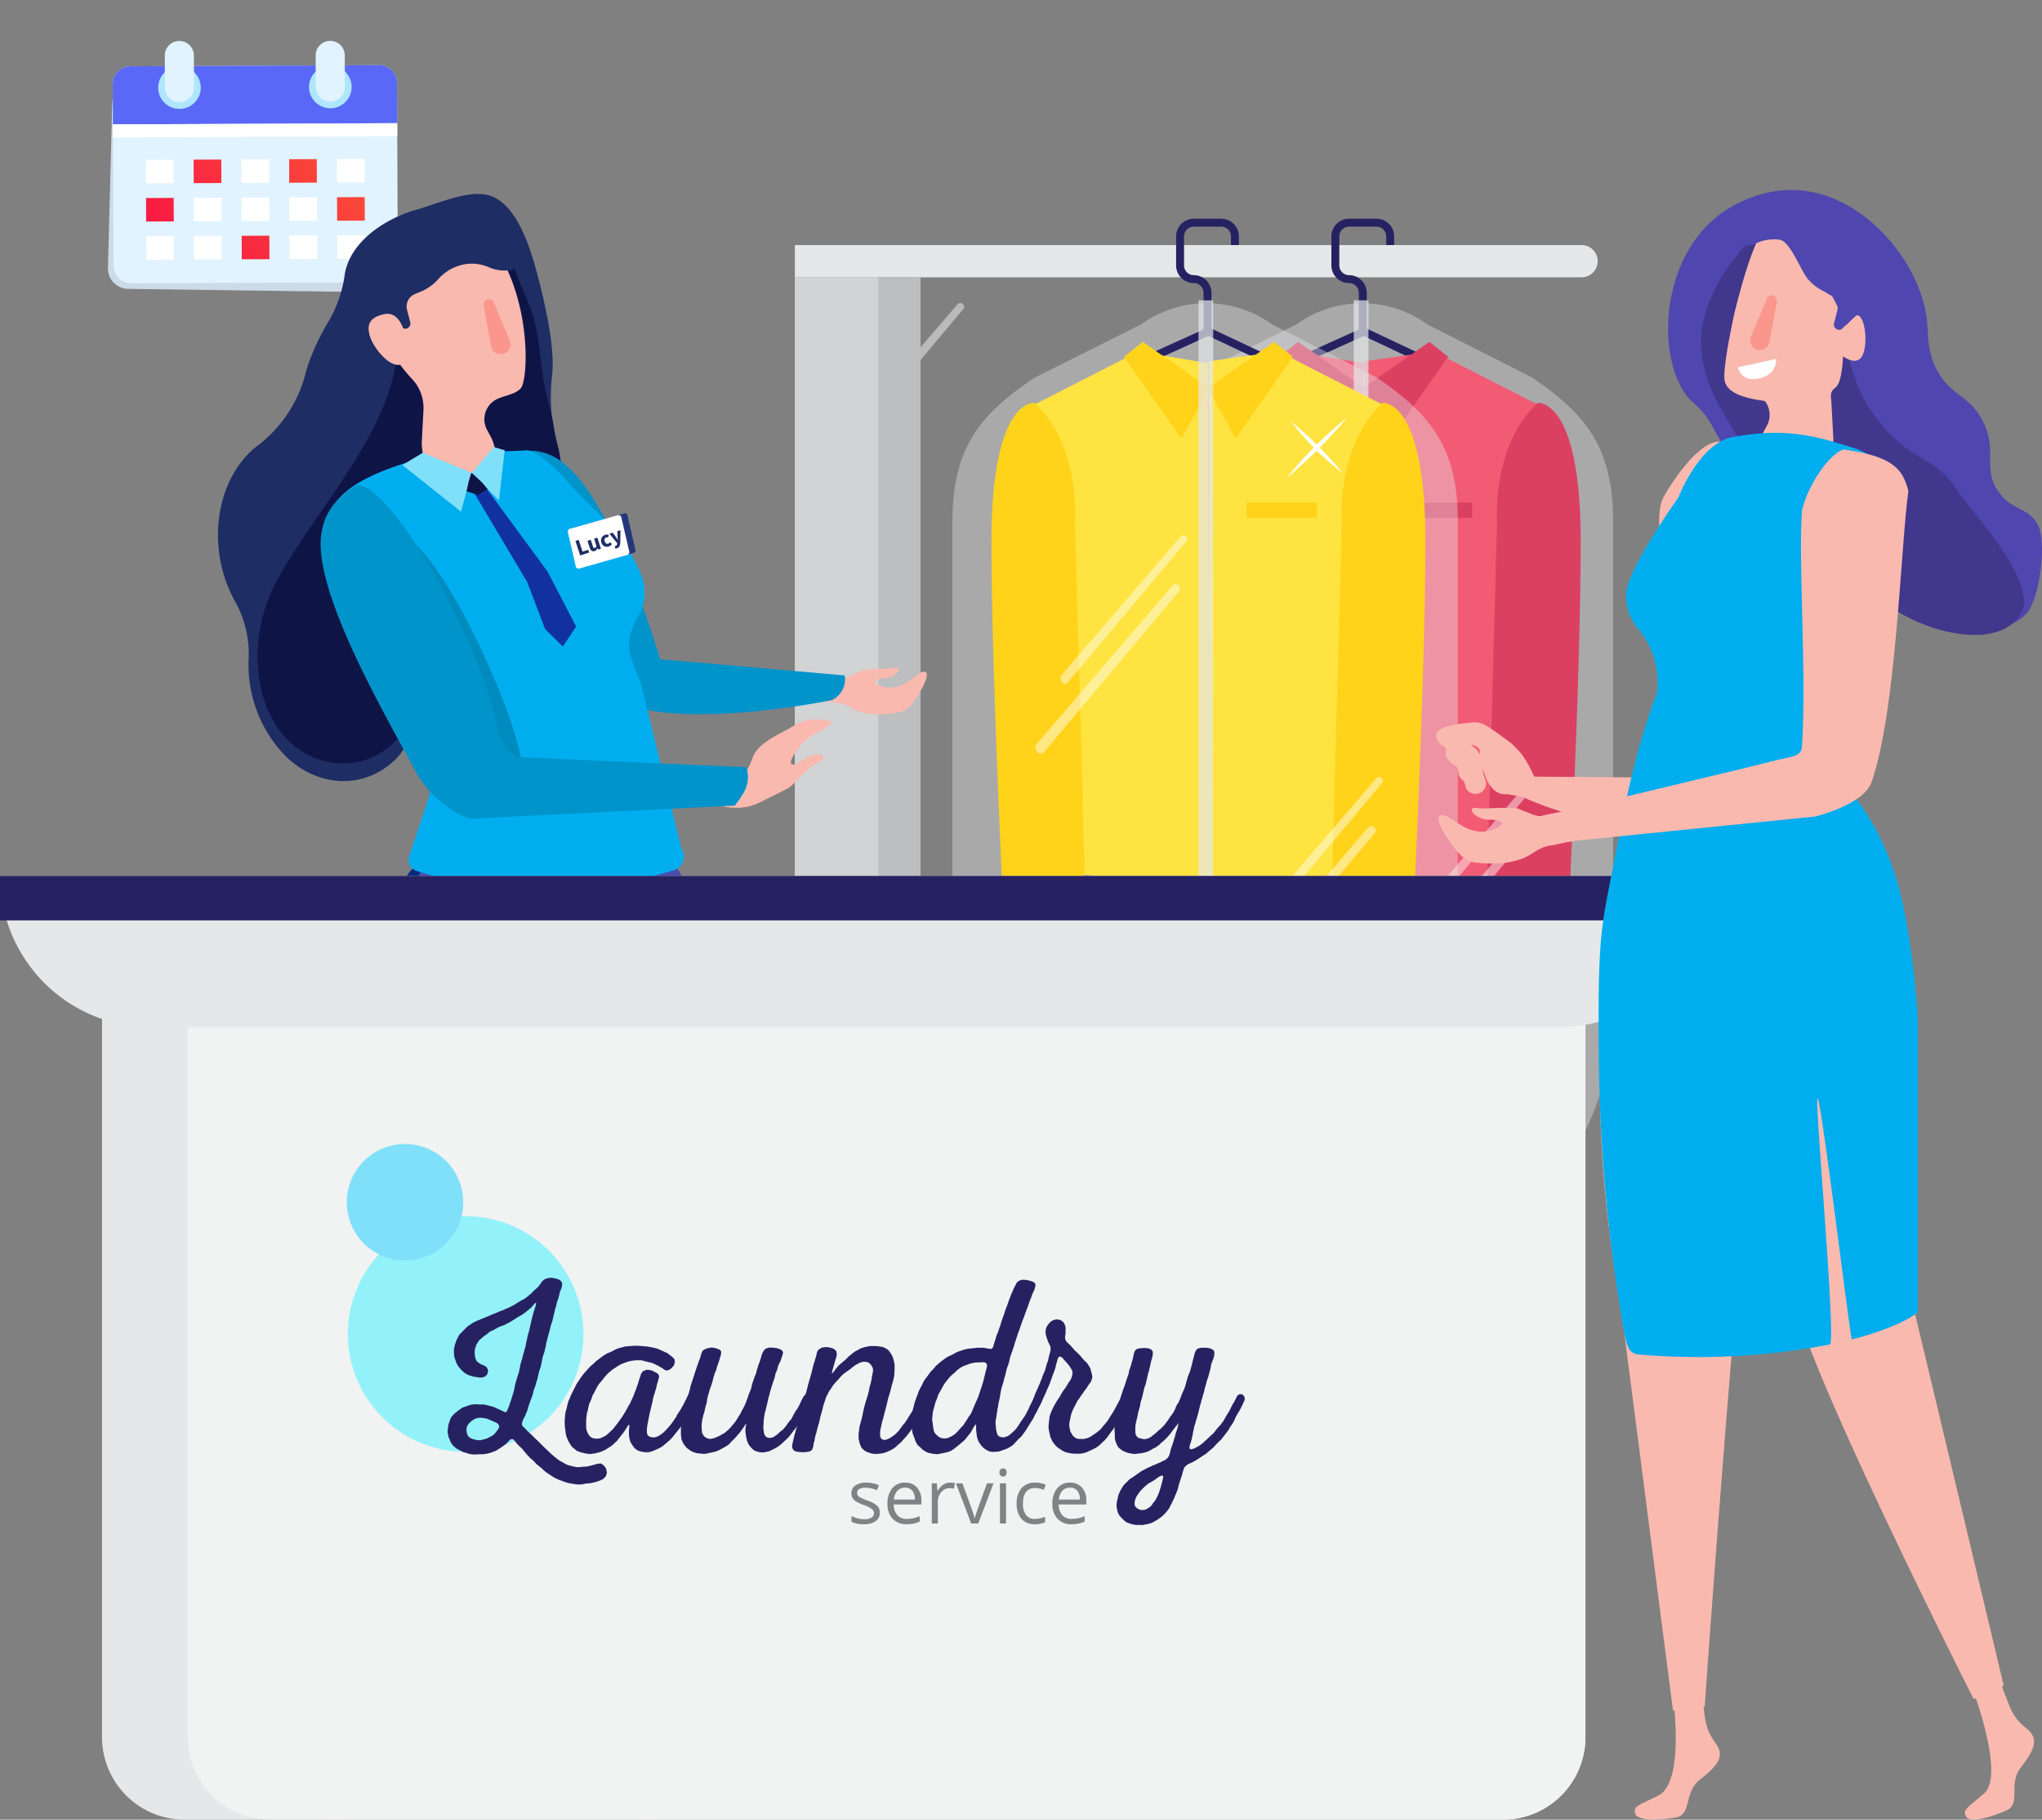 <svg xmlns="http://www.w3.org/2000/svg" xmlns:xlink="http://www.w3.org/1999/xlink" width="454.261" height="404.761" viewBox="0 0 454.261 404.761">
  <rect x="0" y="0" width="454.261" height="404.761" fill="#808080" stroke="none"/>
  <defs>
    <clipPath id="clip-path">
      <rect id="Rectangle_7354" data-name="Rectangle 7354" width="27.996" height="32.775" fill="none"/>
    </clipPath>
    <clipPath id="clip-path-2">
      <rect id="Rectangle_7355" data-name="Rectangle 7355" width="31.975" height="37.436" fill="none"/>
    </clipPath>
    <clipPath id="clip-path-3">
      <rect id="Rectangle_7356" data-name="Rectangle 7356" width="27.993" height="32.775" fill="none"/>
    </clipPath>
    <clipPath id="clip-path-4">
      <rect id="Rectangle_7361" data-name="Rectangle 7361" width="112.427" height="212.246" fill="none"/>
    </clipPath>
    <clipPath id="clip-path-5">
      <rect id="Rectangle_7364" data-name="Rectangle 7364" width="3.274" height="212.041" fill="none"/>
    </clipPath>
    <clipPath id="clip-path-6">
      <rect id="Rectangle_7365" data-name="Rectangle 7365" width="32.205" height="37.707" fill="none"/>
    </clipPath>
    <clipPath id="clip-path-7">
      <rect id="Rectangle_7366" data-name="Rectangle 7366" width="28.196" height="33.013" fill="none"/>
    </clipPath>
    <clipPath id="clip-path-8">
      <rect id="Rectangle_7367" data-name="Rectangle 7367" width="32.205" height="37.705" fill="none"/>
    </clipPath>
    <clipPath id="clip-path-10">
      <rect id="Rectangle_7369" data-name="Rectangle 7369" width="112.426" height="212.246" fill="none"/>
    </clipPath>
    <clipPath id="clip-path-11">
      <rect id="Rectangle_7371" data-name="Rectangle 7371" width="32.203" height="37.707" fill="none"/>
    </clipPath>
    <clipPath id="clip-path-14">
      <rect id="Rectangle_7374" data-name="Rectangle 7374" width="28.199" height="33.013" fill="none"/>
    </clipPath>
    <clipPath id="clip-path-15">
      <rect id="Rectangle_7376" data-name="Rectangle 7376" width="3.271" height="212.041" fill="none"/>
    </clipPath>
    <linearGradient id="linear-gradient" x1="-8.243" y1="-0.268" x2="12.787" y2="-11.933" gradientUnits="objectBoundingBox">
      <stop offset="0" stop-color="#f70f47"/>
      <stop offset="1" stop-color="#ffb41d"/>
    </linearGradient>
    <linearGradient id="linear-gradient-2" x1="-5.86" y1="-1.62" x2="15.17" y2="-13.285" xlink:href="#linear-gradient"/>
    <linearGradient id="linear-gradient-3" x1="-3.869" y1="-2.749" x2="17.161" y2="-14.416" xlink:href="#linear-gradient"/>
    <linearGradient id="linear-gradient-4" x1="-8.636" y1="-0.045" x2="12.394" y2="-11.71" xlink:href="#linear-gradient"/>
    <linearGradient id="linear-gradient-5" x1="-5.454" y1="-1.85" x2="15.576" y2="-13.515" xlink:href="#linear-gradient"/>
  </defs>
  <g id="Group_35766" data-name="Group 35766" transform="translate(12934.59 23769.835)">
    <path id="Path_89304" data-name="Path 89304" d="M144.348,81.926s-10.687-5.359-18.184-.246c-.83,8.8-.339,9.536-.339,9.536s11.887-1.844,15.82.738c1.473-2.948,2.7-10.028,2.7-10.028" transform="translate(-12811.221 -23714.334)" fill="#808285"/>
    <path id="Path_89306" data-name="Path 89306" d="M121.383,75.925s7.511,6.636,8.986,21.377c-8.986-9.215-8.986-21.377-8.986-21.377" transform="translate(-12817.706 -23719.684)" fill="#464747"/>
    <path id="Path_89310" data-name="Path 89310" d="M121.577,67.222a2.692,2.692,0,1,1-2.692-2.689,2.693,2.693,0,0,1,2.692,2.689" transform="translate(-12825.536 -23736.873)" fill="#464747"/>
    <path id="Path_89312" data-name="Path 89312" d="M121.577,72.172a2.692,2.692,0,1,1-2.692-2.692,2.691,2.691,0,0,1,2.692,2.692" transform="translate(-12825.536 -23729.408)" fill="#464747"/>
    <g id="Group_35750" data-name="Group 35750" transform="translate(-12748.124 -23702.426)" opacity="0.46">
      <g id="Group_35515" data-name="Group 35515" transform="translate(0 0)">
        <g id="Group_35514" data-name="Group 35514" clip-path="url(#clip-path)">
          <path id="Path_88075" data-name="Path 88075" d="M100.939,83.491l26.312-30.655a.84.84,0,0,1,1.478.547.855.855,0,0,1-.2.542L102.4,85.017a.842.842,0,0,1-1.425-.228l-.176-.437a.836.836,0,0,1,.143-.861" transform="translate(-100.736 -52.54)" fill="#fff"/>
        </g>
      </g>
    </g>
    <g id="Group_35751" data-name="Group 35751" transform="translate(-12710.439 -23638.223)" opacity="0.46">
      <g id="Group_35518" data-name="Group 35518" transform="translate(0 0)">
        <g id="Group_35517" data-name="Group 35517" clip-path="url(#clip-path-2)">
          <path id="Path_88076" data-name="Path 88076" d="M115.988,113.482l30.053-35.013a.96.96,0,0,1,1.463,1.244l-29.85,35.509a.961.961,0,0,1-1.628-.258l-.2-.5a.959.959,0,0,1,.161-.986" transform="translate(-115.755 -78.13)" fill="#fff"/>
        </g>
      </g>
    </g>
    <g id="Group_35752" data-name="Group 35752" transform="translate(-12704.891 -23649.043)" opacity="0.46">
      <g id="Group_35521" data-name="Group 35521" transform="translate(0 0)">
        <g id="Group_35520" data-name="Group 35520" clip-path="url(#clip-path-3)">
          <path id="Path_88077" data-name="Path 88077" d="M118.171,104.768l26.312-30.655a.841.841,0,0,1,1.282,1.089l-26.137,31.091a.84.84,0,0,1-1.422-.228l-.178-.434a.845.845,0,0,1,.143-.863" transform="translate(-117.968 -73.82)" fill="#fff"/>
        </g>
      </g>
    </g>
    <path id="Path_89315" data-name="Path 89315" d="M184.566,54.565H359.637a3.583,3.583,0,0,0,0-7.165H184.566Z" transform="translate(-12942.332 -23762.723)" fill="#e6e7e8"/>
    <g id="Group_35754" data-name="Group 35754" transform="translate(-12688.174 -23702.387)" opacity="0.4">
      <g id="Group_35527" data-name="Group 35527" transform="translate(0 0)">
        <g id="Group_35526" data-name="Group 35526" clip-path="url(#clip-path-4)">
          <path id="Path_88081" data-name="Path 88081" d="M166.736,57.189,142.86,69.141c-11.159,7.569-18.229,14.727-18.229,31.842V208.068c0,22.933,11.4,42.9,27.594,48.347l20.705,6.962a26.637,26.637,0,0,0,16.779.138l19.338-6.172c16.4-5.236,28.013-25.329,28.013-48.485V100.779c0-17.01-6.982-24.089-18.038-31.711L195.833,57.319a24.878,24.878,0,0,0-29.1-.13" transform="translate(-124.631 -52.555)" fill="#e6e7e8"/>
        </g>
      </g>
    </g>
    <path id="Path_89316" data-name="Path 89316" d="M152.334,70.167h-1.769v-8.62a2.167,2.167,0,0,0-2.165-2.165,3.937,3.937,0,0,1-3.934-3.934V49a3.937,3.937,0,0,1,3.934-3.934h6.1A3.937,3.937,0,0,1,158.432,49v1.932h-1.766V49a2.169,2.169,0,0,0-2.168-2.165h-6.1A2.167,2.167,0,0,0,146.235,49v6.453a2.169,2.169,0,0,0,2.165,2.168,3.938,3.938,0,0,1,3.934,3.931Z" transform="translate(-12782.878 -23766.25)" fill="#262262"/>
    <path id="Path_89317" data-name="Path 89317" d="M132.453,73.989a.884.884,0,0,1-.366-1.688l38.678-17.5a.877.877,0,0,1,.74.005l37.173,17.5a.883.883,0,0,1-.753,1.6l-36.8-17.328-38.3,17.336a.907.907,0,0,1-.366.078" transform="translate(-12802.337 -23751.682)" fill="#262262"/>
    <path id="Path_89318" data-name="Path 89318" d="M155.087,56.836,131.861,68.7a43.245,43.245,0,0,1,8.54,25.133V172.9l30.386,3.387L170.569,59.43Z" transform="translate(-12801.897 -23748.486)" fill="#f25b74"/>
    <path id="Path_89319" data-name="Path 89319" d="M137.658,61.4s-9.566-1.194-9.566,30.77,3.189,92.906,3.189,92.906h18.071l-2.657-97.088s1.327-17.027-9.037-26.588" transform="translate(-12807.583 -23741.609)" fill="#db4061"/>
    <path id="Path_89320" data-name="Path 89320" d="M162.99,56.836,186.216,68.7a43.245,43.245,0,0,0-8.54,25.133V172.9l-30.386,3.387.218-117.276Z" transform="translate(-12778.618 -23748.486)" fill="#f25b74"/>
    <path id="Path_89321" data-name="Path 89321" d="M169.793,61.4s9.566-1.194,9.566,30.77-3.189,92.906-3.189,92.906H158.1l2.657-97.088S159.43,70.961,169.793,61.4" transform="translate(-12762.308 -23741.609)" fill="#db4061"/>
    <path id="Path_89322" data-name="Path 89322" d="M176.171,115.874l1.774-6.917-19.845-1.7v8.613Z" transform="translate(-12762.308 -23672.404)" fill="#f25b74"/>
    <path id="Path_89323" data-name="Path 89323" d="M144.022,55.987l14.732,10.231L152.628,77.49l-12.782-18.2Z" transform="translate(-12789.85 -23749.766)" fill="#db4061"/>
    <path id="Path_89324" data-name="Path 89324" d="M162.016,55.987,147.284,66.218l6.126,11.272,12.782-18.2Z" transform="translate(-12778.627 -23749.766)" fill="#db4061"/>
    <path id="Path_89325" data-name="Path 89325" d="M130.43,115.874l-1.774-6.917,19.845-1.7v8.613Z" transform="translate(-12806.732 -23672.404)" fill="#f25b74"/>
    <rect id="Rectangle_7811" data-name="Rectangle 7811" width="15.645" height="3.389" transform="translate(-12622.735 -23658.041)" fill="#db4061"/>
    <g id="Group_35755" data-name="Group 35755" transform="translate(-12633.432 -23703.029)" opacity="0.71" style="mix-blend-mode: multiply;isolation: isolate">
      <g id="Group_35530" data-name="Group 35530" transform="translate(0 0)">
        <g id="Group_35529" data-name="Group 35529" clip-path="url(#clip-path-5)">
          <rect id="Rectangle_7363" data-name="Rectangle 7363" width="3.271" height="212.038" fill="#e6e7e8"/>
        </g>
      </g>
    </g>
    <g id="Group_35756" data-name="Group 35756" transform="translate(-12669.734 -23639.881)" opacity="0.46">
      <g id="Group_35533" data-name="Group 35533" transform="translate(0 0)">
        <g id="Group_35532" data-name="Group 35532" clip-path="url(#clip-path-6)">
          <path id="Path_88092" data-name="Path 88092" d="M132.214,113.08l30.271-35.269a.967.967,0,0,1,1.475,1.252l-30.07,35.77a.965.965,0,0,1-1.636-.261l-.2-.5a.963.963,0,0,1,.163-.991" transform="translate(-131.981 -77.47)" fill="#fff"/>
        </g>
      </g>
    </g>
    <g id="Group_35757" data-name="Group 35757" transform="translate(-12664.145 -23650.777)" opacity="0.46">
      <g id="Group_35536" data-name="Group 35536" transform="translate(0 0)">
        <g id="Group_35535" data-name="Group 35535" clip-path="url(#clip-path-7)">
          <path id="Path_88093" data-name="Path 88093" d="M134.413,104.3l26.5-30.878a.846.846,0,0,1,1.29,1.1l-26.325,31.317a.848.848,0,0,1-1.435-.228l-.176-.439a.843.843,0,0,1,.143-.868" transform="translate(-134.21 -73.126)" fill="#fff"/>
        </g>
      </g>
    </g>
    <g id="Group_35758" data-name="Group 35758" transform="translate(-12626.187 -23586.109)" opacity="0.46">
      <g id="Group_35539" data-name="Group 35539" transform="translate(0 0)">
        <g id="Group_35538" data-name="Group 35538" clip-path="url(#clip-path-8)">
          <path id="Path_88094" data-name="Path 88094" d="M149.572,134.512l30.269-35.269a.967.967,0,0,1,1.475,1.252l-30.068,35.77A.967.967,0,0,1,149.61,136l-.2-.5a.963.963,0,0,1,.163-.991" transform="translate(-149.339 -98.905)" fill="#fff"/>
        </g>
      </g>
    </g>
    <g id="Group_35759" data-name="Group 35759" transform="translate(-12620.598 -23597.01)" opacity="0.46">
      <g id="Group_35542" data-name="Group 35542" transform="translate(0 0)">
        <g id="Group_35541" data-name="Group 35541" clip-path="url(#clip-path-7)">
          <path id="Path_88095" data-name="Path 88095" d="M151.771,125.735l26.5-30.878a.847.847,0,0,1,1.49.552.864.864,0,0,1-.2.544L153.238,127.27a.848.848,0,0,1-1.435-.228l-.176-.439a.848.848,0,0,1,.143-.868" transform="translate(-151.568 -94.558)" fill="#fff"/>
        </g>
      </g>
    </g>
    <g id="Group_35760" data-name="Group 35760" transform="translate(-12722.716 -23702.387)" opacity="0.4">
      <g id="Group_35545" data-name="Group 35545" transform="translate(0 0)">
        <g id="Group_35544" data-name="Group 35544" clip-path="url(#clip-path-10)">
          <path id="Path_88096" data-name="Path 88096" d="M152.966,57.189,129.092,69.141c-11.162,7.569-18.229,14.727-18.229,31.842V208.068c0,22.933,11.395,42.9,27.594,48.347l20.7,6.962a26.638,26.638,0,0,0,16.779.138l19.34-6.172c16.4-5.236,28.011-25.329,28.011-48.485V100.779c0-17.01-6.982-24.089-18.038-31.711L182.063,57.319a24.878,24.878,0,0,0-29.1-.13" transform="translate(-110.863 -52.555)" fill="#e6e7e8"/>
        </g>
      </g>
    </g>
    <path id="Path_89326" data-name="Path 89326" d="M138.565,70.167H136.8v-8.62a2.167,2.167,0,0,0-2.165-2.165,3.937,3.937,0,0,1-3.934-3.934V49a3.937,3.937,0,0,1,3.934-3.934h6.1A3.939,3.939,0,0,1,144.666,49v1.932H142.9V49a2.169,2.169,0,0,0-2.168-2.165h-6.1A2.167,2.167,0,0,0,132.466,49v6.453a2.169,2.169,0,0,0,2.165,2.168,3.938,3.938,0,0,1,3.934,3.931Z" transform="translate(-12803.653 -23766.25)" fill="#262262"/>
    <path id="Path_89327" data-name="Path 89327" d="M118.685,73.989a.884.884,0,0,1-.366-1.688l38.676-17.5a.877.877,0,0,1,.74.005l37.173,17.5a.883.883,0,1,1-.753,1.6l-36.8-17.328-38.3,17.336a.9.9,0,0,1-.364.078" transform="translate(-12823.111 -23751.682)" fill="#262262"/>
    <path id="Path_89328" data-name="Path 89328" d="M141.318,56.836,118.092,68.7a43.245,43.245,0,0,1,8.54,25.133V172.9l30.386,3.387L156.8,59.43Z" transform="translate(-12822.672 -23748.486)" fill="#ffe340"/>
    <path id="Path_89329" data-name="Path 89329" d="M123.89,61.4s-9.566-1.194-9.566,30.77,3.189,92.906,3.189,92.906h18.071l-2.657-97.088s1.327-17.027-9.037-26.588" transform="translate(-12828.357 -23741.609)" fill="#ffd31a"/>
    <path id="Path_89330" data-name="Path 89330" d="M149.221,56.836,172.447,68.7a43.245,43.245,0,0,0-8.54,25.133V172.9l-30.386,3.387.218-117.276Z" transform="translate(-12799.392 -23748.486)" fill="#ffe340"/>
    <path id="Path_89331" data-name="Path 89331" d="M156.025,61.4s9.566-1.194,9.566,30.77-3.189,92.906-3.189,92.906H144.332l2.659-97.088s-1.33-17.027,9.034-26.588" transform="translate(-12783.081 -23741.609)" fill="#ffd31a"/>
    <path id="Path_89332" data-name="Path 89332" d="M162.4,115.874l1.774-6.917-19.845-1.7v8.613Z" transform="translate(-12783.081 -23672.404)" fill="#ffe340"/>
    <path id="Path_89333" data-name="Path 89333" d="M130.254,55.987l14.732,10.231L138.859,77.49l-12.782-18.2Z" transform="translate(-12810.624 -23749.766)" fill="#ffd31a"/>
    <path id="Path_89334" data-name="Path 89334" d="M148.247,55.987,133.516,66.218l6.126,11.272,12.782-18.2Z" transform="translate(-12799.4 -23749.766)" fill="#ffd31a"/>
    <path id="Path_89335" data-name="Path 89335" d="M116.661,115.874l-1.774-6.917,19.845-1.7v8.613Z" transform="translate(-12827.506 -23672.404)" fill="#ffe340"/>
    <rect id="Rectangle_7812" data-name="Rectangle 7812" width="15.645" height="3.389" transform="translate(-12657.275 -23658.041)" fill="#ffd31a"/>
    <g id="Group_35761" data-name="Group 35761" transform="translate(-12704.276 -23639.881)" opacity="0.46">
      <g id="Group_35548" data-name="Group 35548" transform="translate(0 0)">
        <g id="Group_35547" data-name="Group 35547" clip-path="url(#clip-path-11)">
          <path id="Path_88107" data-name="Path 88107" d="M118.446,113.08l30.269-35.269a.968.968,0,0,1,1.7.63.957.957,0,0,1-.228.622l-30.068,35.77a.967.967,0,0,1-1.638-.261l-.2-.5a.963.963,0,0,1,.163-.991" transform="translate(-118.213 -77.47)" fill="#fff"/>
        </g>
      </g>
    </g>
    <g id="Group_35762" data-name="Group 35762" transform="translate(-12698.686 -23650.777)" opacity="0.46">
      <g id="Group_35551" data-name="Group 35551" transform="translate(0 0)">
        <g id="Group_35550" data-name="Group 35550" clip-path="url(#clip-path-7)">
          <path id="Path_88108" data-name="Path 88108" d="M120.645,104.3l26.5-30.878a.847.847,0,0,1,1.292,1.1l-26.327,31.317a.848.848,0,0,1-1.435-.228l-.176-.439a.848.848,0,0,1,.143-.868" transform="translate(-120.442 -73.126)" fill="#fff"/>
        </g>
      </g>
    </g>
    <g id="Group_35763" data-name="Group 35763" transform="translate(-12660.728 -23586.109)" opacity="0.46">
      <g id="Group_35554" data-name="Group 35554" transform="translate(0 0)">
        <g id="Group_35553" data-name="Group 35553" clip-path="url(#clip-path-8)">
          <path id="Path_88109" data-name="Path 88109" d="M135.8,134.512l30.271-35.269a.967.967,0,0,1,1.7.63.957.957,0,0,1-.228.622l-30.068,35.77a.967.967,0,0,1-1.638-.261l-.2-.5a.963.963,0,0,1,.163-.991" transform="translate(-135.571 -98.905)" fill="#fff"/>
        </g>
      </g>
    </g>
    <g id="Group_35764" data-name="Group 35764" transform="translate(-12655.142 -23597.01)" opacity="0.46">
      <g id="Group_35557" data-name="Group 35557" transform="translate(0 0)">
        <g id="Group_35556" data-name="Group 35556" clip-path="url(#clip-path-14)">
          <path id="Path_88110" data-name="Path 88110" d="M138,125.735l26.5-30.878a.847.847,0,0,1,1.292,1.1L139.47,127.27a.848.848,0,0,1-1.435-.228l-.176-.439a.848.848,0,0,1,.143-.868" transform="translate(-137.797 -94.558)" fill="#fff"/>
        </g>
      </g>
    </g>
    <g id="Group_35765" data-name="Group 35765" transform="translate(-12667.974 -23703.029)" opacity="0.71" style="mix-blend-mode: multiply;isolation: isolate">
      <g id="Group_35560" data-name="Group 35560" transform="translate(0 0)">
        <g id="Group_35559" data-name="Group 35559" clip-path="url(#clip-path-15)">
          <rect id="Rectangle_7375" data-name="Rectangle 7375" width="3.271" height="212.038" fill="#e6e7e8"/>
        </g>
      </g>
    </g>
    <path id="Path_89336" data-name="Path 89336" d="M140.888,63.047A62.1,62.1,0,0,0,152.4,74.56a78.391,78.391,0,0,0-11.513-11.513" transform="translate(-12788.276 -23739.115)" fill="#fff"/>
    <path id="Path_89337" data-name="Path 89337" d="M153.909,62.706a83.97,83.97,0,0,0-13.4,13.4,105.863,105.863,0,0,0,13.4-13.4" transform="translate(-12788.844 -23739.627)" fill="#fff"/>
    <rect id="Rectangle_7813" data-name="Rectangle 7813" width="27.963" height="227.989" transform="translate(-12757.764 -23708.156)" fill="#bcbec0"/>
    <path id="Path_89338" data-name="Path 89338" d="M101.555,181.887c-3.407-4.129-13.171-2.541-17.617-1.821a17.986,17.986,0,0,1-5.138.063c-.7-.085-4.3-.494-4.325-1.518a2.241,2.241,0,0,0-1.937-2.218,2.462,2.462,0,0,0-.931-2.579l-.2-.151c-.7-.532.381-2.4-.341-2.087-2.28.986-3.859,6.849-4.338,8.733-1.31,5.146,2.393,6.8,5.657,6.846,10.083.148,20.733.783,28.136-1.35a2.377,2.377,0,0,0,1.036-3.919" transform="translate(-12900.58 -23575.418)" fill="#4c2a1b"/>
    <path id="Path_89339" data-name="Path 89339" d="M69.808,182.22c5.05,2.74,12.953,1.362,18.169.871.191-.018,4.769-.773,4.23-1.039-7.371-3.643-12.564-2.87-14.388-10.158-.64-2.559-4.5-2.017-4.6.542-.013-2.958-4.634-2.938-4.689.06-.048,2.652-2.664,6.708-.166,8.761a9.139,9.139,0,0,0,1.443.963" transform="translate(-12899.327 -23577.406)" fill="#fcd3ac"/>
    <path id="Path_89340" data-name="Path 89340" d="M70.067,171.906c-.206-1.2-1.044,2.863-1.929,2.775a16.105,16.105,0,0,0-5.158.216c-.371-1.5.374-5.635-.933-4.508-3.573,3.076-5.108,12.193-5.464,17.027-.376,5.09-.524,11.071,3.515,13.879,6.576,4.576,9.247-7.007,9.917-13.016.419-3.756.7-12.619.053-16.372" transform="translate(-12915.745 -23577.445)" fill="#4c2a1b"/>
    <path id="Path_89341" data-name="Path 89341" d="M67.747,172.666c-.7-1.325-1.7-2.035-3.116-1.227.2-.115-1.8-1.345-2.456-1.144-1.159.356-1.836,2.6-2.28,3.567A37.522,37.522,0,0,0,57.05,183c-.808,4.619,2.863,11.33,8.249,7.461,3.078-2.21,3.956-6.395,3.961-9.962,0-1.295-.291-5.512-1.513-7.835" transform="translate(-12914.938 -23577.332)" fill="#fcd3ac"/>
    <path id="Path_89344" data-name="Path 89344" d="M73.516,102.835c-3.52,1.558-8.645,16.937-9.1,21.029a139.672,139.672,0,0,0-.765,24.636c.454,6.573,1.51,13.088,1.907,19.666a92.875,92.875,0,0,1-1.061,19.3c-2.03,13.545-5.482,26.784-6.766,40.449a179.315,179.315,0,0,0-1.109,22.2c.228,7.682,1.317,15.321,1.252,23.013-.018,2.135,1.646,4.732,3.9,5.115a.31.31,0,0,0,.048.008,9.265,9.265,0,0,0-.788-2.762c.288.63.4.876.414.9-.013-.048-.379-.893-.477-1.2-.163-.5-.306-1.009-.434-1.52-.135-.537-.248-1.079-.354-1.621-.043-.223-.078-.452-.115-.675l-.01.065a.624.624,0,0,1,.008-.068c-.018-.1-.03-.193-.05-.291-.161-.9.083-.125.053.271.208-1.086-.283-2.787-.336-3.894-.068-1.4-.1-2.807-.1-4.21-.008-5.713.424-11.41.6-17.12.2-6.563.4-13.023,1.2-19.554.06-.421.118-.838.176-1.254.118-.808.243-1.611.369-2.413.291-1.841.6-3.673.928-5.507.61-3.435,1.272-6.861,1.937-10.286,2.717-14.044,5.66-28.43,5.053-42.808-.289-6.829-1.5-13.568-1.984-20.374a64.264,64.264,0,0,1,0-10.354c.04-.472.09-.936.143-1.4.028-.206.058-.409.088-.615q.181-1.272.366-2.536a121.125,121.125,0,0,1,2.858-14.458c.311-1.136.655-2.265,1.041-3.379.133-.386.281-.768.429-1.152.12-.223.213-.507.319-.718.351-.723.883-1.39,1.277-2.09a6.942,6.942,0,0,0,3.344-4.817,6.476,6.476,0,0,0-4.255.434" transform="translate(-12915.486 -23680.02)" fill="#0b2a82"/>
    <path id="Path_89345" data-name="Path 89345" d="M57.965,169.65l0-.02,0,.018Z" transform="translate(-12913.391 -23578.303)" fill="#0b2a82"/>
    <g id="Group_35767" data-name="Group 35767" transform="matrix(0.966, -0.259, 0.259, 0.966, -12922.319, -23753.311)">
      <path id="Path_63341" data-name="Path 63341" d="M10.56,3.25.188,38.256a4.539,4.539,0,0,0,3.117,5.657L55.321,58.607a4.538,4.538,0,0,0,5.613-3.178L70.778,19.2a4.539,4.539,0,0,0-3.231-5.58L16.061.149A4.538,4.538,0,0,0,10.56,3.25Z" transform="translate(0 6.388)" fill="#cddae8"/>
      <path id="Path_63342" data-name="Path 63342" d="M71.566,19.071,61.274,58.105a3.953,3.953,0,0,1-4.835,2.818L2.95,46.821A3.957,3.957,0,0,1,.132,41.984L10.424,2.95A3.956,3.956,0,0,1,15.26.132l53.488,14.1A3.956,3.956,0,0,1,71.566,19.071Z" transform="translate(1.385 2.475)" fill="#e1f3ff"/>
      <path id="Path_63343" data-name="Path 63343" d="M63.425,19.071,61.141,27.73,0,11.61,2.282,2.95A3.955,3.955,0,0,1,7.119.132l53.488,14.1A3.956,3.956,0,0,1,63.425,19.071Z" transform="translate(9.526 2.475)" fill="#5968f6"/>
      <rect id="Rectangle_5522" data-name="Rectangle 5522" width="63.232" height="2.912" transform="translate(9.525 14.084) rotate(14.771)" fill="#fff"/>
      <path id="Path_63344" data-name="Path 63344" d="M9.314,5.942A4.735,4.735,0,1,1,5.943.157,4.734,4.734,0,0,1,9.314,5.942Z" transform="translate(21.204 5.287)" fill="#afe6ff"/>
      <path id="Path_63345" data-name="Path 63345" d="M9.312,5.942A4.734,4.734,0,1,1,5.942.158,4.734,4.734,0,0,1,9.312,5.942Z" transform="translate(53.654 13.843)" fill="#afe6ff"/>
      <g id="Group_23307" data-name="Group 23307" transform="translate(22.702 0)">
        <path id="Path_63346" data-name="Path 63346" d="M3.268,13.259a3.143,3.143,0,0,1-.854-.107A3.233,3.233,0,0,1,.108,9.2L1.9,2.417A3.236,3.236,0,1,1,8.154,4.065L6.367,10.847A3.233,3.233,0,0,1,3.268,13.259Z" transform="translate(0)" fill="#e1f3ff"/>
        <path id="Path_63347" data-name="Path 63347" d="M3.269,13.261A3.238,3.238,0,0,1,.108,9.2L1.9,2.414a3.237,3.237,0,0,1,6.26,1.653L6.368,10.851A3.239,3.239,0,0,1,3.269,13.261Z" transform="translate(32.448 8.555)" fill="#e1f3ff"/>
      </g>
      <rect id="Rectangle_5523" data-name="Rectangle 5523" width="6.152" height="5.224" transform="matrix(0.967, 0.255, -0.255, 0.967, 14.561, 23.608)" fill="#fff"/>
      <rect id="Rectangle_5524" data-name="Rectangle 5524" width="6.152" height="5.224" transform="matrix(0.967, 0.255, -0.255, 0.967, 55.643, 34.439)" fill="#fff"/>
      <rect id="Rectangle_5525" data-name="Rectangle 5525" width="6.151" height="5.224" transform="matrix(0.967, 0.255, -0.255, 0.967, 45.372, 31.731)" fill="url(#linear-gradient)"/>
      <rect id="Rectangle_5526" data-name="Rectangle 5526" width="6.152" height="5.224" transform="matrix(0.967, 0.255, -0.255, 0.967, 35.102, 29.024)" fill="#fff"/>
      <rect id="Rectangle_5527" data-name="Rectangle 5527" width="6.152" height="5.224" transform="translate(24.831 26.316) rotate(14.77)" fill="url(#linear-gradient-2)"/>
      <rect id="Rectangle_5528" data-name="Rectangle 5528" width="6.152" height="5.224" transform="translate(12.396 31.817) rotate(14.763)" fill="url(#linear-gradient-3)"/>
      <rect id="Rectangle_5529" data-name="Rectangle 5529" width="6.152" height="5.224" transform="matrix(0.967, 0.255, -0.255, 0.967, 53.478, 42.648)" fill="url(#linear-gradient-4)"/>
      <rect id="Rectangle_5530" data-name="Rectangle 5530" width="6.152" height="5.224" transform="translate(43.208 39.94) rotate(14.772)" fill="#fff"/>
      <rect id="Rectangle_5531" data-name="Rectangle 5531" width="6.152" height="5.224" transform="matrix(0.967, 0.255, -0.255, 0.967, 32.938, 37.232)" fill="#fff"/>
      <rect id="Rectangle_5532" data-name="Rectangle 5532" width="6.152" height="5.224" transform="translate(22.667 34.524) rotate(14.772)" fill="#fff"/>
      <rect id="Rectangle_5533" data-name="Rectangle 5533" width="6.152" height="5.224" transform="matrix(0.967, 0.255, -0.255, 0.967, 10.233, 40.025)" fill="#fff"/>
      <rect id="Rectangle_5534" data-name="Rectangle 5534" width="6.152" height="5.224" transform="translate(51.315 50.856) rotate(14.771)" fill="#fff"/>
      <rect id="Rectangle_5535" data-name="Rectangle 5535" width="6.152" height="5.224" transform="translate(41.043 48.148) rotate(14.763)" fill="#fff"/>
      <rect id="Rectangle_5536" data-name="Rectangle 5536" width="6.152" height="5.224" transform="translate(30.773 45.441) rotate(14.772)" fill="url(#linear-gradient-5)"/>
      <rect id="Rectangle_5537" data-name="Rectangle 5537" width="6.152" height="5.224" transform="translate(20.503 42.733) rotate(14.772)" fill="#fff"/>
    </g>
    <rect id="Rectangle_7815" data-name="Rectangle 7815" width="18.59" height="227.989" transform="translate(-12757.764 -23708.156)" fill="#d1d3d4"/>
    <g id="Character_2" data-name="Character 2" transform="translate(-12886.093 -23726.688)">
      <path id="Path_77425" data-name="Path 77425" d="M13.8,13.946a37.5,37.5,0,0,0-3.059-4.69c-.2-.2-1.223-.816-1.427-1.02C8.5,7.625,7.275,7.013,7.071,5.994L5.644,2.323C5.032.488,3.6-.531,1.77.284h0C-.066,1.1-.473,2.935.546,4.77l1.02,2.651a9.164,9.164,0,0,1,.816,4.69c.2,3.263,2.243,6.525,4.282,8.972,1.223,1.631,3.874,1.835,7.341,1.835,1.631,0,4.486-.408,2.855-1.835-1.427-1.223-6.525-1.631-7.137-6.933,0-.2,0-.816.2-1.02.816-.408,1.835,1.631,2.447,2.243a2.906,2.906,0,0,0,2.651,1.019C15.636,15.985,14.616,15.373,13.8,13.946Z" transform="matrix(0.485, -0.875, 0.875, 0.485, 129.872, 110.91)" fill="#fab9af"/>
      <path id="Path_3275" data-name="Path 3275" d="M1281.737,366.258c-1.688-6.73-4.338-16.6-10.107-19.558-4.69-2.439-12.206,1.255-17.706,2.779-.539.141-1.056.3-1.571.492-7.586,2.756-13.085,7.88-14.07,13.672a28.751,28.751,0,0,1-3.342,10.131,50.7,50.7,0,0,0-5.182,11.163,29.314,29.314,0,0,1-10.647,16.756c-5.945,4.362-9.58,12.664-8.982,22a30.191,30.191,0,0,0,3.835,13.027,23.747,23.747,0,0,1,2.919,12.558,29.057,29.057,0,0,0,8.372,21.81c7.376,7.035,17.717,7.223,24.495.363,3.177-3.213,4.08-8.642,3.893-14.387-.4-12.464,6.461-22.712,16.322-24.331.434-.07.844-.141,1.172-.223,8.067-1.7,14.258-9.744,15.243-19.828a31.063,31.063,0,0,0-.856-10.916,40.765,40.765,0,0,1-1.173-15.243C1285.032,381.454,1283.543,373.434,1281.737,366.258Z" transform="translate(-1210.065 -345.888)" fill="#1e2d64"/>
      <path id="Path_3276" data-name="Path 3276" d="M1284.323,399.557a43.77,43.77,0,0,1-.9-4.4,38.3,38.3,0,0,0-.985-4.4c-.363-1.266-.668-2.556-.926-3.858-1.09-5.616-1.173-11.444-2.92-16.92-1.172-3.518-2.849-6.519-3.87-9.943a1.946,1.946,0,0,0-2.345-1.313c-2.615.61-5.195,1.255-9.521,2.439a19.781,19.781,0,0,0-14.294,17.823c-1.43,17.834-17.588,34.168-26.64,50.584-9.158,16.955-3.33,38.694,12.664,40.641a15.969,15.969,0,0,0,13.742-4.96,13.965,13.965,0,0,0,4.033-10.3h0c-.4-12.464,6.461-22.712,16.322-24.331.434-.07.844-.141,1.173-.223,8.067-1.7,14.258-9.744,15.243-19.828A31.065,31.065,0,0,0,1284.323,399.557Z" transform="translate(-1208.77 -343.683)" fill="#0f1446"/>
      <path id="Path_77424" data-name="Path 77424" d="M5.2,53.355s7.967-8.1,45.142-13.374L60.309,0a5.149,5.149,0,0,1,4.979,3.665s1.805,37.284-8.671,49.174S12.975,69.532,5,67.571-.266,57.08,5.2,53.355Z" transform="translate(129.981 47.521) rotate(81)" fill="#0094cb"/>
      <path id="Path_3277" data-name="Path 3277" d="M1223.6,624.629c-1.607-1.876-4.245-1.172-5.194,1.09-.434,1.032-1.736,4.69-2.275,5.675a11,11,0,0,1-3.177,3.647c-2.685,2.24-1.935,4.409,1.337,8.665,2.744,3.518-.246,7.844,3.107,9.275,4.619,1.993,8,2.462,8.712,1.4,1.008-1.536-.328-2.04-3.893-5.136s.2-16.123,2.017-21.364A3.307,3.307,0,0,0,1223.6,624.629Z" transform="translate(-1198.214 -293.322)" fill="#fab9af"/>
      <path id="Path_3278" data-name="Path 3278" d="M1278.372,627.488a3.119,3.119,0,0,0-4.948,2.24,33.032,33.032,0,0,1-.528,3.518,11.287,11.287,0,0,1-2.063,4.374c-2.052,2.826-.8,4.69,3.424,8.067,3.517,2.791,1.677,7.668,5.277,8.208,4.972.8,8.36.422,8.782-.786.61-1.747-.809-1.9-5.019-4.034-4.409-2.228-4-13.121-3.518-18.644a3.33,3.33,0,0,0-1.407-2.99Z" transform="translate(-1188.111 -292.746)" fill="#fab9af"/>
      <path id="Path_3283" data-name="Path 3283" d="M1279.25,463.329a17.858,17.858,0,0,1,15.736,14.95,278.965,278.965,0,0,1-1.4,91.694L1282.1,659.087a15.094,15.094,0,0,1-6.942-.809s-9.028-130-14.34-157.122-.492-39.585-.492-39.585Z" transform="translate(-1190.104 -321.273)" fill="#4d4cad"/>
      <path id="Path_3284" data-name="Path 3284" d="M1275.025,538.55c-2.028-32.832-10.717-42.681-6.472-75.56v-.809l-8.208-.621s-4.819,12.511.493,39.586c1.923,9.791,4.326,33.043,6.613,58.733C1270.441,593.6,1275.658,548.728,1275.025,538.55Z" transform="translate(-1190.1 -321.274)" fill="#3c3c96"/>
      <path id="Path_3285" data-name="Path 3285" d="M1260.945,461.1a19.781,19.781,0,0,0-19.863,14.071c-3.9,12.9-7.645,34.754-4.139,66.531,0,0,2.7,17.283,0,28.4s-19.933,83.568-19.933,83.568a10.9,10.9,0,0,0,6.566,2.978s29.771-58.792,37.3-80.906S1281.535,482.7,1278.9,462.7Z" transform="translate(-1197.232 -321.357)" fill="#4d4cad"/>
      <path id="Path_77418" data-name="Path 77418" d="M283.609,296.271c-6.305.485-15.816-.139-22.364,1.558-31.769,8.245-18.674,19.886-18.674,19.886a51.307,51.307,0,0,1,9.458,13.338c4.123,8.73,9.215,19.886,12.368,26.434,1.213,4.123-2.425,16.491-3.88,20.371l-2.91,8.73a2.523,2.523,0,0,0,1.455,3.153c14.308,4.85,38.757,5.82,57.188,0a3.2,3.2,0,0,0,1.94-4.85l-9.17-37.347c-3.638-7.76-2.91-9.7-.485-14.308a10.331,10.331,0,0,0,.97-8.488,39.881,39.881,0,0,0-3.638-7.275c-2.668-4.123-9.132-9.943-12.19-13.318C293.677,304.154,286.762,296.029,283.609,296.271Z" transform="translate(-215.083 -239.247)" fill="#00aeef"/>
      <path id="Path_3279" data-name="Path 3279" d="M1249.911,353.137c-9.228,2.193-11.092,9.58-8.372,21.763,1.02,4.561,4.139,8.583,6.472,11.057a9.381,9.381,0,0,1,2.533,6.824l-.387,7.34c.141,6.684,3.987,9.451,8.747,9.65a8.912,8.912,0,0,0,6.52-2.72c1.935-2.029,1.36-5.265.293-7.856l-.985-1.829a4.995,4.995,0,0,1,2.04-6.883c1.958-.938,4.151-1.067,5.429-2.474s2.228-13.285-2.228-24.518C1265.365,351.964,1259.127,350.944,1249.911,353.137Z" transform="translate(-1204.832 -344.798)" fill="#fab9af"/>
      <path id="Path_3280" data-name="Path 3280" d="M1266.278,375.071a2.169,2.169,0,0,1-1.606,2.978h0a2.181,2.181,0,0,1-2.509-1.618l-1.688-9.076a1.278,1.278,0,0,1,1.032-1.513,1.055,1.055,0,0,1,1.172.622Z" transform="translate(-1201.371 -342.448)" fill="#fa968c"/>
      <path id="Path_3281" data-name="Path 3281" d="M1238.394,362.266c-.7,1.771-4.69,5.6-1.384,7.481l9.791,5.523a1.173,1.173,0,0,0,1.63-1.255l-.739-2.849a3,3,0,0,1,1.747-3.518l1.712-.715a10.552,10.552,0,0,0,3.518-2.638,10.237,10.237,0,0,1,6.285-3.33,9.591,9.591,0,0,1,5.089.786,8.77,8.77,0,0,0,4.9.539,1.817,1.817,0,0,0,1.407-1.173C1276.55,348.313,1246.966,340.891,1238.394,362.266Z" transform="translate(-1205.639 -345.391)" fill="#1e2d64"/>
      <path id="Path_3282" data-name="Path 3282" d="M1246.66,372.994c.68,2.814,1.454,6.367-1.008,6.953s-6.179-3.94-6.848-6.754.75-3.893,3.213-4.479S1245.992,370.239,1246.66,372.994Z" transform="translate(-1205.135 -341.966)" fill="#fab9af"/>
      <path id="Path_3292" data-name="Path 3292" d="M10.516,4.608c1.63,2.157,4.233,4.256,4.784,5.183.153.246,1.935,3.834,3.189,6.367a11.363,11.363,0,0,1,1.173,5.98,7.308,7.308,0,0,1-1.008,3.729s-3.412,1.114-5.042-.6l-.387-4.8a13.567,13.567,0,0,0-4.843-2.756c-3.517-1.489-5.065-6.2-7.035-9.228C.174,6.6-.6,3.858.608,0A10.547,10.547,0,0,1,3.117,3.694C3.9,5.628,6.764,8.091,8.745,9.04c.27.129.985.387,1.173.117.715-.821-1.008-2.509-1.571-3.67-.8-1.618-.574-2.931,0-3.365S9.344,3.025,10.516,4.608Z" transform="translate(136.702 116.844) rotate(90)" fill="#fab9af"/>
      <path id="Path_77423" data-name="Path 77423" d="M2.293,0a7.251,7.251,0,0,1-.048,5.252,38.51,38.51,0,0,1,1.466,7.795A37.753,37.753,0,0,1,1.965,27.777Q.982,39.222,0,50.667c1.84.462,6.069,2,9.405,2.662C11.027,42,8.452,11.13,2.293,0Z" transform="translate(41.145 78.034) rotate(-19)" fill="#008bbf"/>
      <path id="Path_77419" data-name="Path 77419" d="M20.813,4.383C23.966,1.23,28.254-1,35.044.455c6.548,1.212-1.655,39.884-14.508,60.982a9.223,9.223,0,0,0-1.213,7.518l35.035,36.984c-1.7,3.4-4.608,3.88-7.76,4.365L2.1,71.38A23.71,23.71,0,0,1,.65,56.1C5.015,40.339,11.6,14.083,20.813,4.383Z" transform="matrix(0.719, -0.695, 0.695, 0.719, 4.81, 89.116)" fill="#0094cb"/>
      <g id="Group_27215" data-name="Group 27215" transform="translate(93.141 80.374) rotate(167)">
        <path id="Path_10846" data-name="Path 10846" d="M.552,9.579l11.232-.552a.506.506,0,0,0,.487-.519V.522A.52.52,0,0,0,11.719,0L.487.555A.506.506,0,0,0,0,1.074V9.06A.52.52,0,0,0,.552,9.579Z" transform="translate(0 0.127)" fill="#25377a"/>
        <path id="Path_10847" data-name="Path 10847" d="M.649,9.641l11.1-.552a.633.633,0,0,0,.584-.617V.617A.624.624,0,0,0,11.687,0L.584.552A.633.633,0,0,0,0,1.169V9.024A.667.667,0,0,0,.649,9.641Z" transform="translate(1.428 0)" fill="#fff"/>
        <path id="Path_77444" data-name="Path 77444" d="M0,3.391H2.106V2.746H.765V0H0Zm3.354.062a1,1,0,0,0,.811-.421h.016l.057.359h.624V.811H4.1V2.517c-.151.2-.265.286-.458.286-.224,0-.322-.12-.322-.489V.811H2.554v1.6C2.554,3.058,2.793,3.453,3.354,3.453Zm3.3,0a1.288,1.288,0,0,0,.853-.307l-.3-.5a.789.789,0,0,1-.463.187c-.333,0-.577-.286-.577-.733s.234-.733.6-.733a.528.528,0,0,1,.348.151l.359-.494A1.139,1.139,0,0,0,6.725.749,1.3,1.3,0,0,0,5.383,2.1,1.242,1.242,0,0,0,6.657,3.453ZM8.248,4.4c.608,0,.884-.333,1.129-.983L10.271.811H9.538L9.226,1.919c-.062.244-.12.489-.177.733H9.028c-.068-.255-.13-.5-.2-.733L8.456.811h-.77L8.68,3.323l-.036.135a.438.438,0,0,1-.452.338.84.84,0,0,1-.172-.031l-.135.582A1.175,1.175,0,0,0,8.248,4.4Z" transform="translate(12.559 6.175) rotate(175)" fill="#1e2d64"/>
      </g>
      <path id="Path_89381" data-name="Path 89381" d="M72.516,66.508l2.062,1.932L89.15,88.271l6.34,12.194-2.961,4.443L88.6,101.043l-4-10.485L72,69.406Z" transform="translate(-15.82 -4.249)" fill="#1231a0"/>
      <path id="Path_89382" data-name="Path 89382" d="M82.138,69.834,71.355,65.376,66.79,68.129,79.852,78.5Z" transform="translate(-25.776 -7.83)" fill="#80e0f9"/>
      <path id="Path_89383" data-name="Path 89383" d="M0,4.7l4.786,7.159L8.169,1.128,5.958,0Z" transform="translate(55.541 57.453) rotate(-11)" fill="#80e0f9"/>
      <path id="Path_89384" data-name="Path 89384" d="M72.211,66.338h.157l2.262,2.112,1.19,1.428-2.047,1.327-2.6-.8.435-2.1Z" transform="translate(-15.872 -4.259)" fill="#0f1446"/>
    </g>
    <path id="Path_89362" data-name="Path 89362" d="M365.458,110.043V284.778A18.355,18.355,0,0,1,347.1,303.132H53.814a18.355,18.355,0,0,1-18.357-18.354V110.043Z" transform="translate(-12947.351 -23668.207)" fill="#e6e7e8"/>
    <path id="Path_89363" data-name="Path 89363" d="M353.992,110.043V284.778a18.355,18.355,0,0,1-18.357,18.354H61.414a18.355,18.355,0,0,1-18.357-18.354V110.043Z" transform="translate(-12935.884 -23668.207)" fill="#f1f2f2"/>
    <path id="Path_89364" data-name="Path 89364" d="M373.086,137H60.074a33.663,33.663,0,0,1-33.663-33.663H406.749A33.663,33.663,0,0,1,373.086,137" transform="translate(-12960.998 -23678.33)" fill="#e6e7e8"/>
    <rect id="Rectangle_7816" data-name="Rectangle 7816" width="380.34" height="9.89" transform="translate(-12934.59 -23575)" fill="#262262"/>
    <path id="Path_89365" data-name="Path 89365" d="M109.653,159.7A26.2,26.2,0,1,1,83.459,133.5,26.2,26.2,0,0,1,109.653,159.7" transform="translate(-12914.451 -23632.809)" fill="#93f2f9"/>
    <path id="Path_89366" data-name="Path 89366" d="M83.067,140.057A12.954,12.954,0,1,1,70.114,127.1a12.955,12.955,0,0,1,12.953,12.953" transform="translate(-12914.606 -23642.465)" fill="#80e0f9"/>
    <path id="Path_89367" data-name="Path 89367" d="M71.834,178.273l-.557-.055-.5-.113-.5-.166-.389-.113-.5-.166-.5-.278-.447-.223-.389-.221-.778-.667L67,175.879l-.278-.444-.166-.5-.223-.444-.223-1v-.557l.113-1,.11-.5.168-.5.166-.444.221-.5.67-.778.444-.334.389-.334.78-.554.444-.223,1-.334.444-.168.5-.11.557-.055h.5l.5.055h1.056l.5.11.444.11,1.056.278.444.168,1.448.667.778.389.334-.11.223-.334.166-.557.168-.279.166-.554.168-.5.166-.444.168-.557.11-.334.168-.557.11-.389.11-.444.11-.612.113-.444.11-.5.168-.5.11-.444.166-.5.11-.389.168-.444.11-.612.113-.444.055-.5.168-.5.11-.444.166-.5.113-.5.11-.444.168-.5.11-.5.166-.5.11-.5.113-.667.166-.667.113-.554.11-.5.168-.5.166-.723.166-.67.113-.554.166-.723.168-.667.11-.5.166-.5.113-.5.168-.444.166-.5.11-.447.058-.334-.113-.055-.278.223-.667.778-.778.667-.778.612-.447.334-.61.334-.667.389-.5.334-.888.557-.835.444-.444.223-.557.223-.5.166-.444.221-.891.5-.5.221-.444.223-.389.334-.444.334-.557.389-.557.5-.444.389-.557.891-.334,1-.055.5v.554l.055.5.113.557.221.5.391.389.444.278.444.223.557.221.5.391.278.723-.223.833-.554.5-.667.166h-.557l-.667-.11-.723-.11-1-.334-.444-.223-.447-.278-.386-.334-.336-.334-.667-.778-.221-.389L68,157.809l-.334-1-.11-.444-.055-.554v-1l.11-.5.11-.444.334-1,.447-.891.276-.444,1.779-1.781.447-.276.389-.279.444-.278.447-.221.5-.223,1.613-.667.723-.278.334-.166.667-.278.833-.334.5-.223.557-.223.331-.11.723-.334.67-.278.888-.444.5-.278.5-.334.835-.5.334-.168.5-.276.389-.278,1.169-1,.331-.391.78-.667.334-.331.334-.447.557-.778.389-.334.5-.223.447-.11.5-.055.554.055,1,.223.447.221.389.334.166.444-.055.67-.223.667-.221.5-.166.723-.168.667-.168.5-.166.447-.221,1-.168.444-.223,1-.166.667-.223,1-.389,1.169-.168.723-.166.665-.166.5-.113.5-.166.554-.058.334-.166.557-.055.5-.113.444-.221,1-.168.444-.166.5-.168.723-.166.891-.166.723-.336,1-.11.444-.223,1-.11.447-.166.5-.113.391-.11.442-.223.557-.166.5-.166.723-.278.833-.278.723-.168.5-.166.444-.168.557-.166.612-.278.667-.223.557-.334.61-.278.667-.11.447.055.444.278.334.389.331.334.391.334.334.389.334,1.059,1.056.723.667,1.5,1.5,1,.946.389.389.334.278.78.667.386.278.447.334.334.166.5.278.444.278.5.221.612.168.667.168.557.11.5.055.554-.055,1.392-.11,1-.223,1.39-.389.723-.058.667.447.5.723.168.891-.223.778-.61.61-.67.336-1,.334-.5.11-.667.166-.778.058-.389.055-.557.11-.5.055h-.554l-.557-.055-.723-.11-.612-.113-.5-.11-.835-.278-.557-.221-.5-.168-.444-.221-.5-.223-1.611-1.056-.391-.278-.389-.334-.334-.334-.389-.334-.778-.612-.389-.389-.223-.278-.5-.444-.278-.223-.5-.5-.78-.891-.389-.5-.334-.391-.389-.331-.723-.722-.278-.391-.334-.389-.334-.221-.389.055-.334.276-.334.391-.391.389-.386.278-.447.334-.835.554-.444.278-.5.221-.5.168-.444.168-.5.11-.557.11-.5.058h-1l-.557.055Zm-1.5-5.06.11.5.223.5.389.334.444.221.5.168.5.11.5.055h.5l.5-.166.723-.168.778-.389.612-.334.389-.334.334-.389.334-.444.334-.5.055-.5-.223-.389-.389-.278-.5-.223-.557-.223-.61-.276-.612-.223-.667-.11-.667-.058-.557.058-.667.223-.778.5-.612.612-.334.612-.11.554Z" transform="translate(-12901.107 -23624.576)" fill="#262262"/>
    <path id="Path_89368" data-name="Path 89368" d="M105.116,158l-.11.279-.278.557-.278.389-.223.444-.221.5-.223.444-.557.888-.278.391-.278.444-.221.444-.278.444-.334.391-.334.444-.334.389-.61.778-.336.391-.331.334-1.558,1.335-.444.278-.5.276-.612.279-.667.278-.5.166-.5.113h-.554l-.667-.058-.667-.166-.5-.166-.389-.278-.389-.336-.389-.554-.389-.612-.168-.5-.166-.667-.055-.723v-.557l.055-.722.055-.667-.168-.113-.278.391-.554.891-.554.778-.336.389-.278.389-.331.389-.278.389-.389.334-.334.334-.391.334-.389.278-.444.279-.612.389-.833.389-.891.278-.723.166-1,.113-.554-.055-.67-.113-.667-.166-.5-.168-.447-.166-.386-.278-.78-.667-.278-.389-.276-.444-.334-.612-.334-.835-.168-.723-.055-.554-.113-.723-.055-.891v-.723l.055-.557.058-.723.11-.667.168-.557.166-.667.168-.723.166-.5.223-.444.166-.5,1.335-2.669.278-.444.278-.389.276-.447.557-.778.334-.389.725-.835.221-.221.389-.447.78-.665.5-.5.612-.444.778-.612.444-.279.391-.278.5-.221.667-.278.612-.334.554-.278.667-.223.67-.166.554-.168,1.39-.11.5-.055h.665l1.114.055,1.277.11,1.224.223.5.11.615.168,2.223,1,.389.334.389.278.391.331.331.391.113.61-.223.78-.612.667-.612.389-.444.055-.444-.168-.447-.331-.5-.278-.444-.279-.389-.165-.447-.223-.5-.223-.444-.11-.946-.223-.557-.166-.554-.113H92.327l-.389.058-.557.055-.723.166-1.39.5-.557.279-.554.331-.389.278-.447.278-.389.279-.389.334-.444.389-.223.223-.389.444-.334.389-.278.389-.667.78-.278.389-.276.444-.667,1.335-.278.444-.334,1-.223.5-.223.444-.331,1.5-.168.557-.166,1.5v1.558l.055.557.166.5.223.447.278.444.334.334.5.223.667.11.723-.055.5-.168.888-.444.78-.667.334-.334.389-.334.334-.391.278-.386.331-.391.278-.386.612-.835.278-.389.835-1.335.331-.612.391-.723.221-.334.667-1.448.223-.5.11-.389.223-.5.166-.447.168-.5.223-.612.331-1.111.223-.612.168-.557.331-.5.557-.278.5-.113.5.058.5.11.888.447.447.276.221.334.055.5-.166.444-.11.5-.168.5-.223,1-.166.5-.113.441-.331,1-.113.557-.055.334-.166.667-.113.5-.223.943-.166.667-.11.557-.113.612-.166.835-.168.943-.055.835.055.723.278.444.557.279.833.055.67-.223.5-.276.778-.557.389-.389.667-.725.667-.778.557-.778.278-.444.334-.447.11-.331.891-1.337.221-.444.278-.444L103.947,156l.5-.276.667.11.444.555.055.557-.221.5Z" transform="translate(-12885.457 -23615.48)" fill="#262262"/>
    <path id="Path_89369" data-name="Path 89369" d="M106.246,145.2l.557-.055.557.055.5.055.557.11.444.168.444.278.223.444-.168.667-.389,1.167-.444.891-.168.5-.11.444-.166.5-.223.447-.223,1-.166.5-.168.444-.166.557-.168.5-.11.389-.166.5-.113.442-.11.5-.168.5-.331,1.5-.168.667-.168.723-.166.557-.11.667-.11.723-.058.554v.5l-.055.5v.5l.113,1,.166.5.278.389.389.223.5.055.447-.055.5-.223.778-.557.391-.386.389-.336.389-.276.667-.78.554-.778.334-.444.336-.389.221-.389.223-.5.278-.444.276-.5.223-.276.334-.557.278-.557.276-.61.5-1,.334-.444.447-.276.665.166.444.554.058.557-.168.5-.221.444-.278.389-.278.444-.444.891-.168.5-.223.444-.554.888-.278.391-.554.888-.281.389-.665.778-.278.391-.334.444-.667.778-.723.667-.334.334-.778.667-.891.557-1.335.667-1,.223-.5.055-.667-.055-.67-.168-.554-.223-.5-.444-.447-.5-.334-.5-.278-.667-.221-.888-.113-.891-.055-.723.055-.557.113-.557-.058-.221-.166.279-.278.444-.557.778-.331.447-1,1.167-1.059,1.056-.331.389-.391.278-.444.278-.891.5-.888.444-.5.166-2,.444-.5.055-.5-.055-.557-.055-.5-.055-.389-.11-.5-.168-.447-.221-.778-.557-.389-.389-.557-.778-.221-.5-.168-.444-.055-.5-.055-.557v-1.5l.055-.5.113-.5.055-.5.11-.5.055-.5.11-.667.168-.723.223-1,.166-.5.166-.667.391-1.167.166-.444.113-.5.166-.5.055-.447.78-2.336.166-.554.612-1.836.166-.444.168-.5.278-.667.166-.667.168-.5.221-.444.389-.278.5-.223.5-.11.557-.11.5.055.5.11.5.168.447.221.223.336v.444l-.113.5-.166.5-.113.444-.334,1-.221.557-.055.331-.223.667-.168.278-.168.612-.166.5-.166.723-.223.723-.11.334-.223.612-.166.5-.113.5-.166.444-.223,1-.055.5-.11.5-.168.5-.221,1-.113.447-.166.5-.113.5-.166.723-.11.888v1l.11.891.444.778.723.444.667.113,1-.223.447-.221.389-.168.444-.223.5-.278.447-.276.778-.667.334-.334,1-1.169.278-.389.331-.5.336-.557.389-.612.444-.888.278-.5.223-.444.221-.5.168-.444.166-.5.168-.444.168-.5.166-.447.221-.5.168-.444.223-1,.166-.5.168-.444.166-.5.168-.447.221-.5.11-.5.113-.444.334-1,.168-.444.331-1,.11-.447.168-.5.223-.447.278-.444.389-.278Z" transform="translate(-12869.906 -23615.248)" fill="#262262"/>
    <path id="Path_89370" data-name="Path 89370" d="M111.606,148.791l-.444.221-.391.223-.389.279-.444.334-.389.334-.891.612-.389.279-.389.334-.389.389-.667.778-.391.389-.665.78-.557.888-.334.444-.667,1.335-.612,1.836-.166.723-.223.833-.223.725-.331,1.5-.223.723-.223.835-.168.723-.166.5-.166.723-.113.612-.166.557-.055.5-.113.444-.166.447-.334.278-.5.166-.5.055-.723.058-.835-.058-.723-.11-.444-.223-.334-.5-.055-.612.11-.557.166-.723.168-.667.11-.5.168-.5.11-.5.168-.447.166-.5.113-.5.11-.447.11-.5.168-.5.166-.444.223-1,.11-.444.055-.5.168-.5.11-.5.168-.5.166-.667.223-.723.278-1,.11-.447.11-.5.168-.5.11-.5.168-.444.11-.5.166-.5.168-.723.166-.67.113-.5.334-1,.11-.444.168-.5.221-1,.389-.554.723-.391.891-.108.891.108.833.281.557.554.11.667-.11.557-.11.389-.168.5-.11.5-.168.444-.11.5-.168.5-.11.5-.055.336.055.055.223-.279.334-.389.278-.389.665-.78.391-.334.723-.61.389-.336.723-.723,1.111-.888.444-.279.447-.223.444-.276.447-.168.5-.166.723-.168.667-.11h1.279l.888.11.612.113.5.221.5.278.389.389.278.389.278.447.223.444.166.5.168.665.11.667v1.056l-.055.5v.5l-.055.447-.113.5-.11.557-.11.334-.168.554-.168.722-.221.835-.223.722-.166.5-.168.723-.221.946-.223.888-.223.778-.11.5-.11.389-.113.5-.166.5-.11.444-.334,1.5-.058.5v1l.223.444.389.278.5.058.5-.168.5-.223.444-.276.389-.278.444-.336.723-.723.278-.386.336-.447.276-.389.389-.444.278-.391.334-.5.5-.833.331-.5.168-.278.334-.5.278-.5.444-.891.223-.5.166-.444.168-.5.278-.444.5-.334.723.166.447.557v.557l-.168.5-.221.442-.223.5-.223.444-.278.447-.221.444-.334.5-.168.336-.554,1-.113.331-.278.5-.554.888-.334.5-.223.279-.334.444-.389.5-.334.389-.612.667-.334.389-.778.667-.334.334-.444.334-.447.276-.888.447-.444.168-.5.166-.5.11-.447.055-.554.055h-.5l-.5-.055-.444-.11-.5-.166-.444-.168-.447-.278-.334-.278-.334-.389-.223-.5-.166-.444-.11-.5-.11-.444v-1.224l.11-.723.055-.557.166-.723.5-1.834.168-.946.221-.946.223-.891.221-.723.168-.5.221-.723.223-.891.168-.888.221-.723.223-1,.055-.5.223-1.056.055-.5-.113-.557-.331-.557-.5-.5-.5-.168-.5-.055-.5.055Z" transform="translate(-12855.023 -23615.447)" fill="#262262"/>
    <path id="Path_89371" data-name="Path 89371" d="M111.637,159.431l.389-.386.665-.78,1.169-1,.389-.278.444-.334.391-.276.444-.223.5-.223.835-.444.5-.278,1-.334.444-.166,1-.223.5-.055.557-.055,1-.113h1.277l.723.113.612.11.389.055.334-.166.223-.389.113-.5.331-1,.113-.444.166-.5.389-.946.168-.554.11-.334.223-.557.11-.444.334-1,.168-.444.554-1.668.279-.667.334-1,.168-.444.221-.557.11-.334.447-1,.168-.447.5-.943.223-.444.5-.391.61-.221h.559l.5.055.557.11.331.11.557.168.389.278.168.444-.113.447-.11.5-.223.5-.221.444-.168.444-.166.5-.278.665-.223.667-.221.612-.667,1.781-.223.665-.278.667-.168.5-.166.444-.389,1.169-.278.667-.166.554-.612,1.836-.113.5-.166.444-.166.5-.168.444-.166.5-.168.444-.11.5-.11.447-.113.5-.166.5-.168.444-.166.5-.113.5-.11.447-.11.5-.168.5-.166.725-.223.723-.11.331-.168.612-.11.5-.11.667-.113.723-.334,1.5-.055.5-.11.5-.11.725-.113.665-.055.5-.11.5-.058.5v.5l.058.557.055.723.166.667.168.5.334.334.444.166.5.055.444-.11.5-.166.447-.278,1-.891.391-.389.554-.78.557-.888.78-1.111.276-.447.223-.444.279-.5.554-1.222.278-.5.223-.389.221-.5.278-.612.612-.444.667.11.389.557v.723l-.278.667-.276.554-.336.612-.331.723-.223.334-.667,1.335-.334.5-.723,1.169-.557.891-.276.389-.336.444-.278.391-.331.331-.391.334-.389.444-.221.223-.391.447-.389.331-.444.281-.389.221-.447.223-1.445.5-.5.113h-.447l-.5.055-.5-.055-.5-.113-.444-.221-.444-.278-.336-.278-.386-.389-.557-.78-.223-.444-.166-.5-.113-.444-.166-1.5v-1.056l-.113-.055-.276.389-.278.444-.5.891-.276.389-.336.389-.61.778-.334.334-1.169,1-.5.391-.557.444-.5.334-.444.221-.554.168-1.279.276-.554.113-.5.055-.444-.055-.5-.055-.5-.113-.447-.11-.5-.221-.389-.223-.447-.334-.5-.5-.5-.447-.278-.444-.221-.447-.168-.5-.334-.891-.166-.5-.055-.5-.055-.667v-.723l-.055-.5v-.5l.055-.554.055-.667.11-.725.11-.5.168-.557.055-.331.168-.557.166-.5.5-1.335.166-.5.444-.891.334-.61.278-.615.334-.554.223-.278.334-.444.557-.778Zm11.342-1.944-1.056.055h-.5l-.5.11-.557.113-.334.11-.554.223-.5.166-.5.223-.447.278-.389.278-.389.331-.389.391-.78.665-.331.336-.336.386-.665.835-.278.389-.278.5-.667,1.224-.278.447-.166.444-.168.5-.166.447-.223.5-.334,1.335-.166.5-.113.725-.055.667-.055.554.11.725.113.888.11.723.166.5.278.389.334.334.391.334.5.221.667.113.667-.055.554-.223.334-.166.5-.278.389-.278.667-.667.389-.447.334-.389.389-.389.278-.389.278-.444.334-.5.389-.665.389-.5.223-.444.221-.5.168-.444.223-.5.276-.667.278-.61.223-.5.166-.444.78-2.336.221-.725.447-1.776.166-.725.166-.554.113-.612-.168-.5-.389-.221Z" transform="translate(-12839.039 -23624.309)" fill="#262262"/>
    <path id="Path_89372" data-name="Path 89372" d="M121.552,147.611l-.5-1.5-.055-.5v-.5l.113-.5.221-.5.278-.391.334-.389.389-.334.444-.223.5-.11h.5l.5.11.444.278.334.334.223.447.166.5v1.5l-.11.554v.444l.11.446.278.389.389.389.391.334.386.444.615.723.386.336.723.723.391.444.223.278.389.444.389.334.334.389.554.891.168.5.166.67.168.723-.055.5-.168.5-.221.444-.334.389-.557.891-.334.389-.279.444-.278.389-.334.444-.278.447-.331.444-.278.444L127,162.9l-.168.5-.166.447-.11.5-.113.557-.11.5-.055.5v.554l.223,1.114.276.444.278.5.389.334.444.279.557.113H129.5l.5-.113.5-.166.5-.223.389-.279.833-.554.447-.334.389-.334.334-.336.334-.444,1-1.167.833-1.335.278-.389.278-.5.276-.444.223-.444.278-.5.168-.334.334-.612.221-.444.168-.447.221-.442.5-.281.723.168.5.554v.615l-.168.5-.444.946-.223.444-.278.444-.444.891-.557.891-.278.5-.221.278-.279.5-.557.888-.667.891-.444.612-.389.554-.667.778-.389.336-.667.665-.444.336-.5.331-.891.447-.5.223-.447.221-.5.166-.444.113-.557.11H127.5l-.725-.055-1.111-.223-.447-.166-.554-.278-.833-.557-.391-.331-.331-.336-.336-.444-.278-.389-.221-.5-.223-.447-.11-.5-.11-.557-.113-.5-.055-.5v-.5l.223-2,.166-.5.168-.444.221-.5.278-.61.334-.612.278-.5.389-.61.391-.557.276-.5.334-.612.444-.612.334-.444.447-.778.612-.891.276-.612.168-.835-.113-.667-.554-.888-.334-.444-.891-1-.334-.391-.444-.334-.444.113-.223.5-.11.5-.168.5-.11.5-.11.444-.168.5-.5,1.337-.166.5-.166.444-.168.5-.278.665-.276.615-.223.5-.278.667-.276.612-.278.554-.278.612-.334.612-.278.444-.334.278h-.5l-.444-.278-.334-.389.055-.444.166-.5.223-.5.168-.444.166-.5.447-1,.166-.334.223-.557.223-.444.166-.5.223-.5.166-.5.168-.447.444-1,.11-.5.168-.5.11-.5.223-.5.11-.5.11-.444.113-.5L122,150l.113-.557v-.5L122,148.5Z" transform="translate(-12822.989 -23618.994)" fill="#262262"/>
    <path id="Path_89373" data-name="Path 89373" d="M154.156,156.119l.055.612-.223.444-.223.557-.5,1-.334.612-.334.5-.334.612-.278.612-.223.5-.554.891-.223.278-.276.5-.278.444-.336.447-.386.5-.447.557-.334.444-.389.334-.723.723-.278.334-.389.389-.723.612-.389.334-.447.389-.943.612-.334.223-1.224.778-1,.5-.612.276-.389.334-.334.334-.334,1-.11.5-.5,1.5-.166.557-.168.5-.11.557-.223.667-.278.667-.221.5-.166.447-.278.5-.113.334-.278.5-.444.888-.279.389-.667.78-.334.331-.389.336-.444.334-.557.389-.61.334-.5.276-.667.223-.778.168-.667.11h-1.5l-.888-.168-.667-.221-.557-.223-.557-.444-.61-.612-.447-.557-.276-.554-.168-.667-.113-.667v-.5l.058-.5.11-.5.113-.444.11-.5.166-.444.223-.5.334-.612.389-.612.389-.444,1-1,.444-.279.5-.334,1.5-1.056.447-.278.554-.278.278-.166,1.445-.667.336-.113.723-.331.665-.278.5-.278.612-.278.5-.444.279-.444.168-.5.11-.444.11-.5.168-.5.166-.447.168-.5.278-.946.166-.5.11-.5.447-1.335.11-.554.11-.5h-.055l-.278.389-.334.391-.276.386-.334.391-.557.778-.334.389-.389.447-.667.665-.557.447-.5.5-.447.334-.389.279-.5.223-.557.334-.667.334-.5.166-1,.223-.667.055-.723.11-.5-.055-.612-.11-.5-.113-.557-.221-.612-.279-.444-.334-.389-.334-.278-.444-.278-.612-.221-.667-.055-.557V164.4l-.058-.723v-.557l.058-.665.11-.723.055-.557.11-.557.11-.389.113-.557.055-.5.168-.5.11-.5.168-.5.444-2,.166-.444.334-1,.223-.557.166-.5.113-.391.334-1,.166-.444.168-.554.055-.5.166-.444.336-1,.11-.5.166-.5.334-1.5.168-.444.276-.334.5-.223.5-.055.557-.055h.5l.554.055.447.113.444.276.221.389v.447l-.055.5-.11.5-.168.5-.331,1.5-.113.447-.11.5-.168.5-.334,1.5-.11.444-.11.5-.223.5-.168.723-.166.665-.221,1-.336,1-.055.5-.11.5-.11.447-.168.5-.11.5-.113.557-.055.331-.166.612-.113.5-.11.554-.055.5v1.056l.055.5.223.5.334.334.5.166.5.113.5.055.5-.113.5-.166.444-.278.391-.334.444-.334.444-.389.223-.223.554-.444.667-.667.334-.389.281-.389.386-.5.168-.278.334-.5.334-.444.279-.391.278-.5.221-.444.168-.5.278-.5.221-.278.444-1,.168-.444.168-.5.331-.723.334-.778.223-.723.11-.5.168-.5.11-.5.168-.444.223-.5.221-.612.166-.667.168-.557.223-1,.166-.612.166-.667.168-.554.223-.447.334-.331.5-.168.5-.055h1.059l.557.11.5.168.447.276.166.391v.5l-.058.5-.166.5-.334.888-.168.5-.11.723-.166.667-.168.557-.166.667-.223.612-.166.554-.168.667-.221.723-.223,1-.168.5-.166.667-.223.667-.11.5-.168.5-.11.5-.168.667-.166.723-.166.5-.113.444-.166.5-.168.667-.223.665-.11.557-.166.723-.11.667-.223,1-.168.557-.11.334-.166.554v.557l.331.166.722-.221.615-.334.5-.278.389-.279.444-.334.391-.389.276-.223.447-.444.389-.334.334-.334.389-.334.334-.389.278-.389.667-.778.334-.336.276-.386.334-.447.279-.444.5-.891.557-.888.61-1.224.278-.5.278-.444.667-1.335.5-.334.667.055Zm-18.184,18.294.11-.667-.276-.168-.557.223-.444.278-.447.334-.389.278-1.167.667-.389.334-.447.334-.891.891-.554.723-.5.778-.276.833-.055.667.11.5.5.5.723.334h.723l.557-.166.891-.557.389-.444.278-.447.334-.389.276-.444.278-.557.223-.5.166-.389.168-.557.223-.667.221-.835Z" transform="translate(-12811.887 -23615.213)" fill="#262262"/>
    <path id="Path_89374" data-name="Path 89374" d="M108.231,163.778a2.238,2.238,0,0,1-.928,1.922,4.36,4.36,0,0,1-2.607.677,5.677,5.677,0,0,1-2.77-.562v-1.254a6.8,6.8,0,0,0,1.38.512,5.749,5.749,0,0,0,1.422.188,3.214,3.214,0,0,0,1.628-.339,1.164,1.164,0,0,0,.118-1.922,7.109,7.109,0,0,0-1.764-.876,9.539,9.539,0,0,1-1.771-.81,2.419,2.419,0,0,1-.78-.785,2.034,2.034,0,0,1-.256-1.051,2,2,0,0,1,.886-1.724,4.136,4.136,0,0,1,2.436-.63,7.066,7.066,0,0,1,2.817.587l-.479,1.1a6.492,6.492,0,0,0-2.436-.554,2.809,2.809,0,0,0-1.45.3.93.93,0,0,0-.489.83,1.028,1.028,0,0,0,.183.612,1.787,1.787,0,0,0,.592.479,13.147,13.147,0,0,0,1.563.66,5.834,5.834,0,0,1,2.148,1.167,2.048,2.048,0,0,1,.557,1.473" transform="translate(-12847.096 -23597.168)" fill="#808285"/>
    <path id="Path_89375" data-name="Path 89375" d="M109.372,166.377a4.1,4.1,0,0,1-3.123-1.207,4.665,4.665,0,0,1-1.144-3.347,5.187,5.187,0,0,1,1.061-3.43,3.53,3.53,0,0,1,2.855-1.269,3.365,3.365,0,0,1,2.657,1.1,4.235,4.235,0,0,1,.976,2.91v.855H106.5a3.538,3.538,0,0,0,.8,2.386,2.741,2.741,0,0,0,2.122.815,7.208,7.208,0,0,0,2.85-.6v1.2a7.126,7.126,0,0,1-1.357.447,7.762,7.762,0,0,1-1.543.133m-.366-8.121a2.211,2.211,0,0,0-1.716.7,3.224,3.224,0,0,0-.753,1.939H111.2a2.968,2.968,0,0,0-.57-1.959,2,2,0,0,0-1.628-.68" transform="translate(-12842.266 -23597.168)" fill="#808285"/>
    <path id="Path_89376" data-name="Path 89376" d="M113.106,157.125a5.285,5.285,0,0,1,1.066.1l-.186,1.254a4.559,4.559,0,0,0-.978-.123,2.381,2.381,0,0,0-1.854.881,3.214,3.214,0,0,0-.768,2.19v4.789h-1.355v-8.926h1.116l.156,1.653h.065a3.929,3.929,0,0,1,1.2-1.345,2.687,2.687,0,0,1,1.54-.472" transform="translate(-12836.341 -23597.168)" fill="#808285"/>
    <path id="Path_89377" data-name="Path 89377" d="M114.564,166.116l-3.389-8.926h1.45l1.922,5.294a24.091,24.091,0,0,1,.765,2.411h.065a18.042,18.042,0,0,1,.567-1.786q.478-1.358,2.137-5.918h1.45l-3.387,8.926Z" transform="translate(-12833.107 -23597.072)" fill="#808285"/>
    <path id="Path_89378" data-name="Path 89378" d="M115.033,156.764a.894.894,0,0,1,.228-.68.842.842,0,0,1,1.131.005.876.876,0,0,1,.236.675.892.892,0,0,1-.236.68.782.782,0,0,1-.562.223.771.771,0,0,1-.569-.223.909.909,0,0,1-.228-.68m1.465,11.347h-1.352v-8.926H116.5Z" transform="translate(-12827.286 -23599.066)" fill="#808285"/>
    <path id="Path_89379" data-name="Path 89379" d="M120.626,166.377a3.8,3.8,0,0,1-3-1.194,4.891,4.891,0,0,1-1.064-3.374,5.056,5.056,0,0,1,1.079-3.462,3.883,3.883,0,0,1,3.076-1.222,6.047,6.047,0,0,1,1.284.138,4.231,4.231,0,0,1,1.011.326l-.414,1.149a6.4,6.4,0,0,0-.978-.3,4.428,4.428,0,0,0-.938-.118q-2.717,0-2.72,3.47a4.128,4.128,0,0,0,.665,2.526,2.306,2.306,0,0,0,1.967.878,6,6,0,0,0,2.288-.479v1.2a4.889,4.889,0,0,1-2.255.464" transform="translate(-12824.98 -23597.168)" fill="#808285"/>
    <path id="Path_89380" data-name="Path 89380" d="M124,166.377a4.1,4.1,0,0,1-3.123-1.207,4.665,4.665,0,0,1-1.144-3.347,5.187,5.187,0,0,1,1.061-3.43,3.53,3.53,0,0,1,2.855-1.269,3.365,3.365,0,0,1,2.657,1.1,4.224,4.224,0,0,1,.978,2.91v.855h-6.152a3.538,3.538,0,0,0,.8,2.386,2.742,2.742,0,0,0,2.122.815,7.208,7.208,0,0,0,2.85-.6v1.2a7.127,7.127,0,0,1-1.357.447,7.762,7.762,0,0,1-1.543.133m-.366-8.121a2.211,2.211,0,0,0-1.716.7,3.224,3.224,0,0,0-.753,1.939h4.666a2.968,2.968,0,0,0-.57-1.959,2,2,0,0,0-1.628-.68" transform="translate(-12820.203 -23597.168)" fill="#808285"/>
    <g id="Group_27932" data-name="Group 27932" transform="translate(-12619.728 -23727.576)">
      <g id="Group_125" data-name="Group 125" transform="translate(0 0)">
        <g id="Group_24146" data-name="Group 24146">
          <path id="Path_77428" data-name="Path 77428" d="M2716.9,2098.4c2.006,3.643.532,15.252-2.046,19.141-2.251,3.4-10.274,5.362-10.274,5.362s-8.046-1.069-11.443-2.788c-4.052-2.047-8.966-3.822-12.813-5.951-3.069-1.678,5.8-1.986,2.686-3.827-3.97-2.374-7.081.941-10.928-1.146-3.929-2.129-.615-12.715-4.748-16.071-4.584-3.725-9.169-.368-12.771-4.094-2.865-2.906-4.306-2.992-7.13-7.454-2.947-4.707-3.553-7.241-6.909-10.065-8.432-7.081-8.719-30.944,5.28-41.914,1.023-.778,8.6-6.59,18.665-5.567,14.367,1.473,26.114,16.127,27.71,28.365.491,3.807-.082,6.754,2.047,11.093,3.152,6.426,7.245,5.689,10.355,11.665,3.643,6.918-.328,10.888,3.847,16.25C2711.535,2095.452,2714.646,2094.305,2716.9,2098.4Z" transform="translate(-2578.433 -2023.906)" fill="#5046af"/>
          <path id="Path_77435" data-name="Path 77435" d="M265.732,296.034c.29-15.079-30.4-29.649.914-60.1a2.637,2.637,0,0,1,3.19-.29c2.61,2.03,4.769,11.095,9.119,14.865,7.83,6.96,4.052,16.68,12,27.551s12.844,8.642,17.942,15.969c5.243,7.533,15.146,17.259,15.589,26.119-2.357,9.346-16.325,8.179-26.637,2.638C290.1,318.63,285.45,310.6,285.45,310.6s6.056,9.932-1.107,7.4c-6.669-2.32-9.623-10.067-11.653-15.867a17.1,17.1,0,0,1,1.16-13.629h0C281.391,274.582,265.152,345.91,265.732,296.034Z" transform="translate(-188.978 -228.096)" fill="#41378c"/>
          <path id="Path_77" data-name="Path 77" d="M4.3,16.925a45.513,45.513,0,0,1,3.712-5.692c.248-.247,1.485-.99,1.732-1.237.99-.742,2.475-1.485,2.722-2.722L14.2,2.82C14.944.592,16.677-.645,18.9.345h0c2.227.99,2.722,3.217,1.485,5.444L19.151,9.006c-.99,1.732-.99,3.712-.99,5.692-.247,3.959-2.722,7.919-5.2,10.889-1.485,1.98-4.7,2.227-8.909,2.227-1.98,0-5.444-.495-3.465-2.227,1.732-1.485,7.919-1.98,8.661-8.414,0-.248,0-.99-.248-1.237-.99-.5-2.227,1.98-2.97,2.722C4.8,19.9,3.313,20.142,2.818,19.9,2.076,19.4,3.313,18.658,4.3,16.925Z" transform="matrix(0.545, 0.839, -0.839, 0.545, 27.708, 124.736)" fill="#fab9af"/>
          <path id="Path_65" data-name="Path 65" d="M17.938,9.226h0c-.6-1-1.2-1.992-1.793-2.789l-2.59-2.789C11.762,1.854,10.765.459,8.574.26,4.987-.139.205-.338.006,1.655c-.2,1.793,4.383,2.989,7.173,3.387A2.432,2.432,0,0,1,8.972,6.636S7.577,17,13.156,17.4l4.782,1.882,2.305-2.45-.711-3.018A30.98,30.98,0,0,0,17.938,9.226Z" transform="translate(4.26 119.824) rotate(-11)" fill="#fab9af"/>
          <path id="Path_62731" data-name="Path 62731" d="M276.837,359.266c1.64-1.911,4.328-1.222,5.294,1.1.438,1.057,1.766,4.765,2.324,5.778a10.889,10.889,0,0,0,3.226,3.71c2.734,2.282,1.97,4.49-1.36,8.825-2.791,3.632.251,7.986-3.157,9.452-4.714,2.029-8.149,2.508-8.871,1.416-1.033-1.564.327-2.073,3.954-5.232,3.792-3.3-.2-16.418-2.046-21.753a3.376,3.376,0,0,1,.637-3.3Z" transform="translate(-151.714 -27.659)" fill="#fab9af"/>
          <path id="Path_62732" data-name="Path 62732" d="M312.649,360.395a3.183,3.183,0,0,1,5.038,2.284,34.069,34.069,0,0,0,.541,3.587,11.4,11.4,0,0,0,2.1,4.453c2.09,2.882.809,4.834-3.484,8.22-3.595,2.838-1.714,7.807-5.378,8.392-5.068.809-8.515.43-8.945-.8-.62-1.77.824-1.93,5.114-4.1,4.485-2.272,4.065-13.361,3.587-18.985a3.366,3.366,0,0,1,1.426-3.044Z" transform="translate(-253.581 -25.297)" fill="#fab9af"/>
          <path id="Path_62733" data-name="Path 62733" d="M301.505,231.6c9.385,2.24,2.812,7.183,8.349,17.273-1.038,4.645,4.859,10.635,2.484,13.162-1.765,1.879-1.345,1.9-1.207,4.471l.4,7.47c-.143,6.806-4.062,9.621-8.908,9.828a9.073,9.073,0,0,1-6.634-2.771c-1.975-2.065-1.392-5.355-.3-8l1.006-1.861a5.089,5.089,0,0,0-2.075-7.008c-2-.964-4.234-1.089-5.532-2.528-1.271-1.409-1.631-11.969,2.913-23.4C296.686,226.426,292.117,229.357,301.505,231.6Z" transform="translate(-218.547 -218.64)" fill="#fab9af"/>
          <path id="Path_62734" data-name="Path 62734" d="M297.987,242.427a2.214,2.214,0,0,0,1.635,3.034h0a2.216,2.216,0,0,0,2.555-1.647l1.724-9.24a1.32,1.32,0,0,0-1.055-1.539,1.064,1.064,0,0,0-1.175.634Z" transform="translate(-224.949 -210.223)" fill="#fa968c"/>
          <path id="Path_62737" data-name="Path 62737" d="M315.975,281.3a18.176,18.176,0,0,0-16.017,15.223,284.057,284.057,0,0,0,1.421,93.36l11.7,90.7a15.238,15.238,0,0,0,7.067-.829s9.194-132.372,14.6-159.946.5-40.305.5-40.305Z" transform="translate(-255.778 -142.403)" fill="#fab9af"/>
          <path id="Path_72" data-name="Path 72" d="M.3,31.179C-2.667,16.331,17.212.713,17.212.713c1.485-1.98,1.026.508,3.006,3.23L7.715,30.255c13.116,16.58,51.072,20.428,56.022,27.852,1.98,2.722,9.495,14.531,4.638,17.613-8.231,5.224-21.086,9.636-19.958,7.7a20.876,20.876,0,0,0-3.99-15.685C33.785,54.374,3.024,45.038.3,31.179Z" transform="translate(29.576 150.47) rotate(-115)" fill="#fab9af"/>
          <path id="Path_62739" data-name="Path 62739" d="M295.309,279.292c9.216-.413,16.17,5.449,18.835,14.279,3.976,13.184,7.785,35.393,4.219,67.751,0,0-1.36,17.593,1.391,28.906s20.32,85.1,20.32,85.1a11.2,11.2,0,0,1-6.688,3.034s-30.31-59.868-37.984-82.435-21.033-94.742-18.341-115.111Z" transform="translate(-209.213 -142.744)" fill="#fab9af"/>
          <path id="Path_62740" data-name="Path 62740" d="M291.02,281.377c.278-4.544,7.755-15.8,11.635-21.36,0,0,4.623-12.139,12.24-13.413,8.771-1.47,14.628-1.185,23.14,1.384l3.57,1.079a12.8,12.8,0,0,1,8.9,14.483l-10.1,61.529s5.936,5.885,10.1,17.966,5.365,32.6,5.365,32.6v65.775c-3.369,2.378-8.358,4.329-14.648,5.958-.359.093-6.851-53.842-7.65-53.648-.7.172,4.216,54.47,2.751,54.772a155.314,155.314,0,0,1-42.605,2.223c-2.11-.211-2.582-2.075-3.074-4.456a370.313,370.313,0,0,1-5.7-59.856c-.378-32.68.7-30.511,4.481-51.089s8.4-31.624,8.4-31.624a18.712,18.712,0,0,0-4.1-14.347A11.086,11.086,0,0,1,291.02,281.377Z" transform="translate(-244.108 -191.697)" fill="#00aeef"/>
          <path id="Path_96" data-name="Path 96" d="M21.633,2.775c-3.759-3.229-7.186-4.4-17.077.707-1.811,2.006-2.251,9.9.088,16.224,5.4,9.305,21.655,29.127,30.088,42.971,1.485,2.227-.331,3.063-3.707,7.054S0,104.852,0,104.852c1.732,3.465.711,5.115,3.928,5.61L46.194,73.985s7.191-8.094,5.954-13.291C47.693,44.609,27.7,14.525,21.633,2.775Z" transform="matrix(0.819, 0.574, -0.574, 0.819, 93.546, 52.261)" fill="#fab9af"/>
          <path id="Path_64" data-name="Path 64" d="M4.981.346A3.46,3.46,0,0,1,6.774,2.538c.2.4.2.6,0,.8a2.558,2.558,0,0,0,.8,1.992,4.337,4.337,0,0,1,1,1.594,4.972,4.972,0,0,1,.2,3.387,5.686,5.686,0,0,0,0,2.59,2.248,2.248,0,0,1-.2,1.594,2.322,2.322,0,0,1-3.188,1,2.147,2.147,0,0,1-1.2-2.192,2.136,2.136,0,0,0-.4-1.2l-.2-.2a2.962,2.962,0,0,1-.4-1.793,1.335,1.335,0,0,0-.6-1.594,4.052,4.052,0,0,1-1.2-1.793,1.686,1.686,0,0,1,0-1.395A1.335,1.335,0,0,0,.8,3.734,2.526,2.526,0,0,1,0,1.94C.4.147,3.786-.451,4.981.346Z" transform="translate(4.438 120.057) rotate(-11)" fill="#fab9af"/>
          <path id="Path_77427" data-name="Path 77427" d="M8.015,11.234c.248-.247,1.485-.99,1.732-1.237.99-.742,2.475-1.485,2.722-2.722L14.2,2.82C14.944.592,16.677-.645,18.9.345h0c2.227.99,2.722,3.217,1.485,5.444L19.151,9.006c-.99,1.732-.99,3.712-.99,5.692-.247,3.959-2.722,7.919-5.2,10.889-1.485,1.98-4.7,2.227-8.909,2.227-1.98,0-5.444-.495-3.465-2.227,1.732-1.485,7.919-1.98,8.661-8.414,0-.248,0-.99-.248-1.237C8.015,15.441,7.273,11.976,8.015,11.234Z" transform="matrix(0.545, 0.839, -0.839, 0.545, 27.708, 124.735)" fill="#fab9af"/>
          <path id="Path_77429" data-name="Path 77429" d="M4.536.382C.2,3.691-.817,32.842.594,36.687s8.76,3.017,13.335,2.774,10.171-4.039,11.339-5.6.341-7.008.341-7.008,3.942,2.092,4.38-1.655-1.947-9.539-3.407-7.446l-1.46,2.092S9.306-3.219,4.536.382Z" transform="matrix(0.985, 0.174, -0.174, 0.985, 74.581, 6.088)" fill="#fab9af"/>
          <path id="Path_77434" data-name="Path 77434" d="M1260.618,375a2.152,2.152,0,0,0,1.594,2.955h0a2.164,2.164,0,0,0,2.49-1.605l1.675-9a1.268,1.268,0,0,0-1.024-1.5,1.047,1.047,0,0,0-1.163.617Z" transform="translate(-1185.963 -342.403)" fill="#fa968c"/>
          <path id="Path_77436" data-name="Path 77436" d="M1270.623,363.231c.715,1.8,1.453,4.446-1.9,6.351l-7.254,6.816a1.191,1.191,0,0,1-1.655-1.274l.75-2.893a3.048,3.048,0,0,0-1.774-3.572l-1.118-.688a10.71,10.71,0,0,1-3.572-2.679c-1.655-1.854-3.96-8.523-6.423-8.851a9.743,9.743,0,0,0-5.168.8,8.906,8.906,0,0,1-4.977.548,1.846,1.846,0,0,1-1.429-1.191C1231.835,343.592,1261.919,341.523,1270.623,363.231Z" transform="translate(-1166.706 -345.391)" fill="#5046af"/>
          <path id="Path_80444" data-name="Path 80444" d="M336.5,226.646l8.491-1.846s.369,3.692-4.245,4.43C337.054,229.784,336.5,226.646,336.5,226.646Z" transform="translate(-264.728 -187.216)" fill="#fff"/>
        </g>
      </g>
    </g>
  </g>
</svg>
